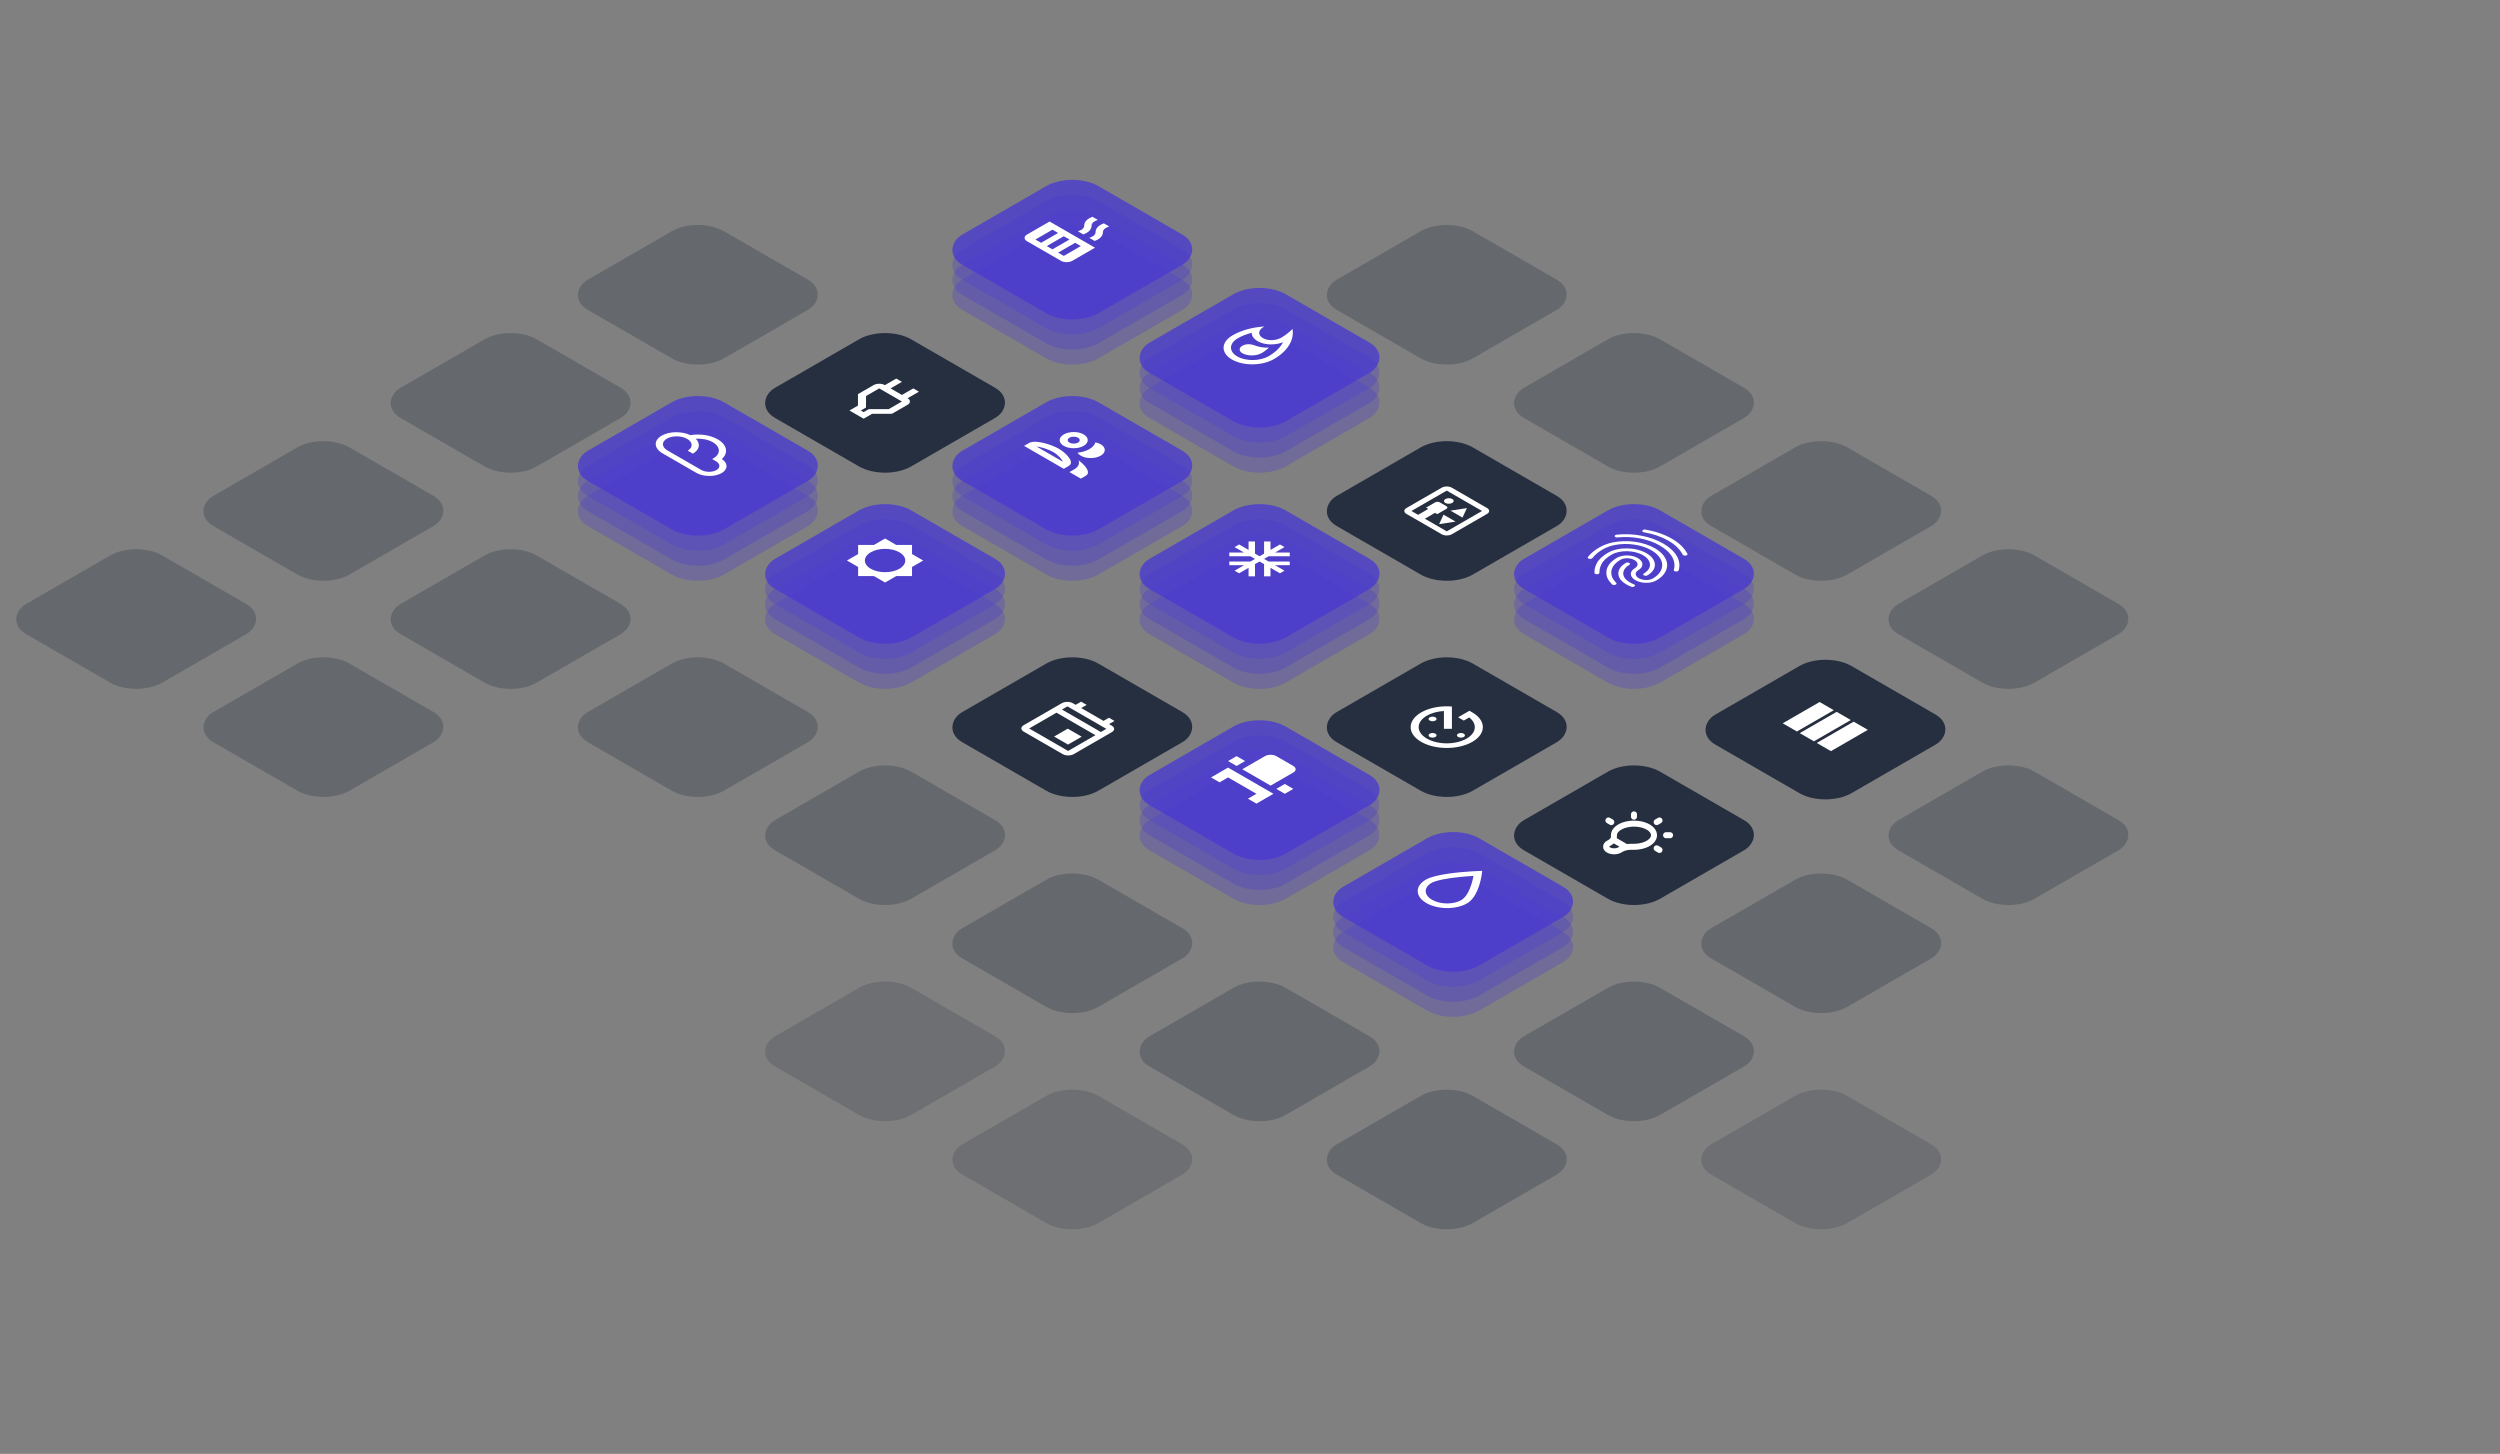 <svg width="1312" height="763" viewBox="0 0 1312 763" fill="none" xmlns="http://www.w3.org/2000/svg">
<rect x="0" y="0" width="1312" height="763" fill="#808080" stroke="none"/>
<rect opacity="0.3" width="82.511" height="82.511" rx="15.79" transform="matrix(0.866 0.5 -0.866 0.5 759.255 113.446)" fill="#262F40"/>
<rect opacity="0.3" width="82.511" height="82.511" rx="15.79" transform="matrix(0.866 0.5 -0.866 0.5 366.232 340.339)" fill="#262F40"/>
<rect opacity="0.3" width="82.511" height="82.511" rx="15.79" transform="matrix(0.866 0.5 -0.866 0.5 955.766 226.895)" fill="#262F40"/>
<rect opacity="0.3" width="82.511" height="82.511" rx="15.79" transform="matrix(0.866 0.5 -0.866 0.5 562.744 453.788)" fill="#262F40"/>
<rect opacity="0.2" width="82.511" height="82.511" rx="15.79" transform="matrix(0.866 0.5 -0.866 0.5 464.488 510.51)" fill="#262F40"/>
<rect opacity="0.3" width="82.511" height="82.511" rx="15.79" transform="matrix(0.866 0.5 -0.866 0.5 1054.02 397.067)" fill="#262F40"/>
<rect opacity="0.3" width="82.511" height="82.511" rx="15.79" transform="matrix(0.866 0.5 -0.866 0.5 955.766 453.788)" fill="#262F40"/>
<rect opacity="0.3" width="82.511" height="82.511" rx="15.79" transform="matrix(0.866 0.5 -0.866 0.5 366.232 113.446)" fill="#262F40"/>
<rect opacity="0.3" width="82.511" height="82.511" rx="15.79" transform="matrix(0.866 0.5 -0.866 0.5 857.51 510.51)" fill="#262F40"/>
<rect opacity="0.2" width="82.511" height="82.511" rx="15.79" transform="matrix(0.866 0.5 -0.866 0.5 955.766 567.231)" fill="#262F40"/>
<rect opacity="0.3" width="82.511" height="82.511" rx="15.79" transform="matrix(0.866 0.5 -0.866 0.5 267.979 170.174)" fill="#262F40"/>
<rect opacity="0.3" width="82.511" height="82.511" rx="15.79" transform="matrix(0.866 0.5 -0.866 0.5 267.979 283.623)" fill="#262F40"/>
<rect opacity="0.3" width="82.511" height="82.511" rx="15.79" transform="matrix(0.866 0.5 -0.866 0.5 169.722 340.339)" fill="#262F40"/>
<rect opacity="0.3" width="82.511" height="82.511" rx="15.79" transform="matrix(0.866 0.5 -0.866 0.5 857.51 170.174)" fill="#262F40"/>
<rect opacity="0.3" width="82.511" height="82.511" rx="15.79" transform="matrix(0.866 0.5 -0.866 0.5 464.488 397.066)" fill="#262F40"/>
<rect opacity="0.3" width="82.511" height="82.511" rx="15.79" transform="matrix(0.866 0.5 -0.866 0.5 1054.02 283.623)" fill="#262F40"/>
<rect opacity="0.3" width="82.511" height="82.511" rx="15.79" transform="matrix(0.866 0.5 -0.866 0.5 661 510.51)" fill="#262F40"/>
<rect opacity="0.2" width="82.511" height="82.511" rx="15.79" transform="matrix(0.866 0.5 -0.866 0.5 562.744 567.231)" fill="#262F40"/>
<rect opacity="0.3" width="82.511" height="82.511" rx="15.79" transform="matrix(0.866 0.5 -0.866 0.5 759.255 567.231)" fill="#262F40"/>
<rect opacity="0.3" width="82.511" height="82.511" rx="15.79" transform="matrix(0.866 0.5 -0.866 0.5 169.722 226.895)" fill="#262F40"/>
<rect opacity="0.3" width="82.511" height="82.511" rx="15.79" transform="matrix(0.866 0.5 -0.866 0.5 71.466 283.623)" fill="#262F40"/>
<rect width="82.511" height="82.511" rx="15.79" transform="matrix(0.866 0.5 -0.866 0.5 562.743 340.345)" fill="#262F40"/>
<path fill-rule="evenodd" clip-rule="evenodd" d="M583.486 380.853L582.026 380.01L584.894 378.355L581.973 376.668L579.105 378.324L567.422 371.579L570.29 369.924L567.369 368.238L564.502 369.893L563.041 369.05C561.42 368.114 558.845 368.117 557.268 369.028L537.18 380.608C535.602 381.518 535.612 383.014 537.233 383.949L557.678 395.752C559.284 396.68 561.889 396.694 563.466 395.783L583.54 384.195C585.117 383.284 585.093 381.78 583.486 380.853ZM577.748 384.163L557.303 372.36L560.17 370.705L580.615 382.508L577.748 384.163ZM540.096 382.294L560.541 394.097L574.879 385.819L554.434 374.016L540.096 382.294Z" fill="white"/>
<path d="M560.354 382.399L567.656 386.615L560.487 390.753L553.185 386.538L560.354 382.399Z" fill="white"/>
<rect width="82.511" height="82.511" rx="15.79" transform="matrix(0.866 0.5 -0.866 0.5 857.509 397.067)" fill="#262F40"/>
<g clip-path="url(#clip0)">
<path d="M846.587 440.608L853.543 444.625L846.587 440.608ZM870.908 430.585L869.419 431.444L870.908 430.585ZM876.458 438.32L874.353 438.32L876.458 438.32ZM870.908 446.055L869.419 445.195L870.908 446.055ZM845.6 431.444L844.111 430.585L845.6 431.444ZM857.509 428.596V427.381V428.596ZM846.981 438.32C846.981 437.118 847.599 435.943 848.756 434.944C849.913 433.945 851.557 433.166 853.48 432.706C855.404 432.246 857.52 432.126 859.562 432.36C861.604 432.595 863.479 433.174 864.951 434.023C866.424 434.873 867.426 435.956 867.832 437.135C868.239 438.314 868.03 439.535 867.234 440.646C866.437 441.756 865.088 442.705 863.357 443.373C861.626 444.041 859.591 444.398 857.509 444.398L855.879 444.397C854.946 444.397 854.022 444.503 853.161 444.709C852.299 444.915 851.516 445.217 850.856 445.598L850.066 446.055C849.276 446.511 848.205 446.767 847.088 446.767C845.971 446.767 844.9 446.511 844.111 446.055C843.321 445.599 842.877 444.981 842.877 444.336C842.877 443.691 843.321 443.073 844.111 442.617L844.901 442.161C846.234 441.391 846.983 440.347 846.983 439.261L846.981 438.32Z" stroke="white" stroke-width="3.158" stroke-linecap="round" stroke-linejoin="round"/>
</g>
<rect width="82.511" height="82.511" rx="15.79" transform="matrix(0.866 0.5 -0.866 0.5 759.255 340.345)" fill="#262F40"/>
<g clip-path="url(#clip1)">
<path d="M750.323 385.036C749.504 385.509 749.504 386.282 750.323 386.755C751.141 387.228 752.481 387.228 753.3 386.755C754.119 386.282 754.119 385.509 753.3 385.036C752.481 384.563 751.141 384.563 750.323 385.036ZM771.165 373.004L765.21 376.442L768.187 378.16L771.046 376.51C775.363 379.845 774.931 384.58 769.676 387.614C763.915 390.94 754.595 390.94 748.834 387.614C743.072 384.288 743.072 378.908 748.834 375.582C751.335 374.138 754.506 373.322 757.766 373.141L757.766 382.458L761.964 382.458L761.964 370.769L761.935 370.786C756.233 370.314 750.248 371.328 745.856 373.863C738.457 378.135 738.443 385.053 745.856 389.333C753.255 393.605 765.254 393.605 772.653 389.333C780.052 385.062 780.052 378.135 772.653 373.863L771.165 373.004ZM768.187 386.755C769.006 386.282 769.006 385.509 768.187 385.036C767.368 384.563 766.029 384.563 765.21 385.036C764.391 385.509 764.391 386.282 765.21 386.755C766.029 387.228 767.368 387.228 768.187 386.755ZM750.323 376.442C749.504 376.914 749.504 377.688 750.323 378.16C751.141 378.633 752.481 378.633 753.3 378.16C754.119 377.688 754.119 376.914 753.3 376.442C752.481 375.969 751.141 375.969 750.323 376.442Z" fill="white"/>
</g>
<rect width="82.511" height="82.511" rx="15.79" transform="matrix(0.866 0.5 -0.866 0.5 464.487 170.174)" fill="#262F40"/>
<g clip-path="url(#clip2)">
<path fill-rule="evenodd" clip-rule="evenodd" d="M479.284 203.832L482.261 205.55L476.306 208.988C477.944 209.934 477.944 211.481 476.306 212.426L468.133 217.144L457.697 217.153L453.231 219.731L445.788 215.434L450.254 212.856L450.254 206.84L458.471 202.095C460.094 201.159 462.774 201.159 464.382 202.104L464.397 202.113L470.351 198.675L473.329 200.394L467.374 203.832L473.329 207.269L479.284 203.832ZM466.393 214.714L473.33 210.709L461.42 203.834L454.498 207.83L454.468 213.863L451.744 215.436L453.232 216.295L455.957 214.723L466.393 214.714Z" fill="white"/>
</g>
<rect width="82.511" height="82.511" rx="15.79" transform="matrix(0.866 0.5 -0.866 0.5 957.998 341.634)" fill="#262F40"/>
<g clip-path="url(#clip3)">
<path d="M944.508 384.746L951.952 389.043L971.305 377.87L963.862 373.573L944.508 384.746ZM935.576 379.589L943.019 383.886L962.373 372.713L954.929 368.416L935.576 379.589ZM972.794 378.73L953.44 389.902L960.884 394.199L980.237 383.027L972.794 378.73Z" fill="white"/>
</g>
<rect width="82.511" height="82.511" rx="15.79" transform="matrix(0.866 0.5 -0.866 0.5 759.255 226.902)" fill="#262F40"/>
<g clip-path="url(#clip4)">
<path fill-rule="evenodd" clip-rule="evenodd" d="M780.428 266.629L761.901 255.934C760.446 255.093 758.064 255.093 756.608 255.934L738.082 266.629C736.626 267.469 736.626 268.844 738.082 269.685L756.608 280.38C758.064 281.22 760.446 281.22 761.901 280.38L780.428 269.685C781.883 268.844 781.883 267.469 780.428 266.629ZM744.222 270.177L740.729 268.16L759.255 257.465L777.781 268.16L759.255 278.856L747.765 272.222L753.111 269.136L754.291 269.818L759.096 267.044C759.757 266.663 759.766 266.044 759.116 265.669L755.574 263.624C754.924 263.249 753.852 263.254 753.192 263.636L748.387 266.409L749.568 267.091L744.222 270.177ZM762.15 261.874C761.172 261.309 759.572 261.317 758.577 261.891C757.582 262.466 757.568 263.389 758.547 263.954C759.525 264.519 761.125 264.511 762.12 263.937C763.115 263.362 763.129 262.439 762.15 261.874Z" fill="white"/>
<path d="M769.83 266.651L767.518 271.632L761.202 267.986L769.83 266.651Z" fill="white"/>
<path d="M755.244 275.073L757.556 270.092L763.873 273.738L755.244 275.073Z" fill="white"/>
</g>
<rect opacity="0.3" width="82.511" height="82.511" rx="15.79" transform="matrix(0.866 0.5 -0.866 0.5 762.604 455.731)" fill="#4A3BCF"/>
<rect opacity="0.3" width="82.511" height="82.511" rx="15.79" transform="matrix(0.866 0.5 -0.866 0.5 762.604 447.836)" fill="#4A3BCF"/>
<rect opacity="0.3" width="82.511" height="82.511" rx="15.79" transform="matrix(0.866 0.5 -0.866 0.5 762.604 439.941)" fill="#4A3BCF"/>
<rect opacity="0.8" width="82.511" height="82.511" rx="15.79" transform="matrix(0.866 0.5 -0.866 0.5 762.604 432.046)" fill="#4A3BCF"/>
<g clip-path="url(#clip5)">
<path fill-rule="evenodd" clip-rule="evenodd" d="M748.22 467.72C748.26 469.382 749.446 471.003 751.545 472.215C753.645 473.427 756.453 474.112 759.332 474.135C762.206 474.158 764.911 473.523 766.877 472.388C767.954 471.767 769.073 470.607 770.081 468.935C771.056 467.315 771.791 465.447 772.334 463.636C772.768 462.183 773.069 460.804 773.272 459.672C771.313 459.79 768.923 459.963 766.407 460.214C763.269 460.527 760.033 460.952 757.227 461.515C754.33 462.096 752.322 462.742 751.246 463.364C749.28 464.499 748.179 466.061 748.22 467.72ZM773.629 457.208C766.74 457.594 753.365 458.703 748.268 461.645C745.485 463.252 743.953 465.449 744.009 467.754C744.065 470.059 745.705 472.282 748.568 473.934C751.43 475.587 755.281 476.533 759.273 476.566C763.265 476.598 767.072 475.714 769.855 474.107C774.951 471.165 776.872 463.443 777.54 459.466C777.789 457.984 777.864 457.022 777.864 457.022C777.864 457.022 776.197 457.065 773.629 457.208Z" fill="white"/>
</g>
<rect opacity="0.3" width="82.511" height="82.511" rx="15.79" transform="matrix(0.866 0.5 -0.866 0.5 661 397.067)" fill="#4A3BCF"/>
<rect opacity="0.3" width="82.511" height="82.511" rx="15.79" transform="matrix(0.866 0.5 -0.866 0.5 661 389.172)" fill="#4A3BCF"/>
<rect opacity="0.3" width="82.511" height="82.511" rx="15.79" transform="matrix(0.866 0.5 -0.866 0.5 661 381.276)" fill="#4A3BCF"/>
<rect opacity="0.8" width="82.511" height="82.511" rx="15.79" transform="matrix(0.866 0.5 -0.866 0.5 661 373.381)" fill="#4A3BCF"/>
<g clip-path="url(#clip6)">
<path d="M640.023 405.411L635.557 407.989L640.023 410.567L644.489 407.989L659.376 416.583L654.91 419.162L659.376 421.74L668.309 416.583L644.489 402.832L640.023 405.411ZM674.264 411.427L678.73 414.005L674.264 416.583L669.798 414.005L674.264 411.427ZM648.955 396.816L653.422 399.395L648.955 401.973L644.489 399.395L648.955 396.816ZM666.82 412.286L651.933 403.692L663.843 396.816C665.48 395.871 668.16 395.871 669.798 396.816L678.73 401.973C680.367 402.918 680.367 404.465 678.73 405.411L666.82 412.286Z" fill="white"/>
</g>
<rect opacity="0.3" width="82.511" height="82.511" rx="15.79" transform="matrix(0.866 0.5 -0.866 0.5 464.488 283.63)" fill="#4A3BCF"/>
<rect opacity="0.3" width="82.511" height="82.511" rx="15.79" transform="matrix(0.866 0.5 -0.866 0.5 464.488 275.734)" fill="#4A3BCF"/>
<rect opacity="0.3" width="82.511" height="82.511" rx="15.79" transform="matrix(0.866 0.5 -0.866 0.5 464.488 267.839)" fill="#4A3BCF"/>
<rect opacity="0.8" width="82.511" height="82.511" rx="15.79" transform="matrix(0.866 0.5 -0.866 0.5 464.488 259.944)" fill="#4A3BCF"/>
<g clip-path="url(#clip7)">
<path d="M470.353 302.326L478.631 302.326L478.631 297.547L484.496 294.161L478.631 290.775L478.631 285.996L470.353 285.996L464.488 282.611L458.624 285.996L450.345 285.996L450.345 290.775L444.481 294.161L450.345 297.547L450.345 302.326L458.624 302.326L464.488 305.711L470.353 302.326ZM456.985 298.493C452.846 296.103 452.846 292.219 456.985 289.83C461.125 287.44 467.852 287.44 471.991 289.83C476.13 292.219 476.13 296.103 471.991 298.493C467.852 300.882 461.125 300.882 456.985 298.493Z" fill="white"/>
</g>
<rect opacity="0.3" width="82.511" height="82.511" rx="15.79" transform="matrix(0.866 0.5 -0.866 0.5 366.232 226.902)" fill="#4A3BCF"/>
<rect opacity="0.3" width="82.511" height="82.511" rx="15.79" transform="matrix(0.866 0.5 -0.866 0.5 366.232 219.007)" fill="#4A3BCF"/>
<rect opacity="0.3" width="82.511" height="82.511" rx="15.79" transform="matrix(0.866 0.5 -0.866 0.5 366.232 211.112)" fill="#4A3BCF"/>
<rect opacity="0.8" width="82.511" height="82.511" rx="15.79" transform="matrix(0.866 0.5 -0.866 0.5 366.232 203.217)" fill="#4A3BCF"/>
<g clip-path="url(#clip8)">
<path d="M378.817 240.891C382.383 237.761 381.622 233.426 376.654 230.558C372.71 228.281 367.162 227.545 362.33 228.365C357.806 226.234 351.29 226.293 347.252 228.624C342.94 231.113 343.107 235.256 347.624 237.863L365.365 248.105C369.131 250.279 375.106 250.36 378.701 248.284C382.14 246.299 382.13 243.074 378.817 240.891ZM367.97 246.601L350.229 236.359C347.214 234.618 347.103 231.862 349.981 230.2C352.86 228.538 357.635 228.602 360.651 230.343C363.666 232.084 363.777 234.841 360.899 236.503L363.628 238.078C367.223 236.003 367.707 232.793 365.153 230.265C368.276 230.053 371.593 230.644 374.049 232.062C378.184 234.449 378.337 238.253 374.39 240.531L373.739 240.907L375.786 242.089C378.038 243.389 378.121 245.468 375.972 246.708C373.823 247.949 370.222 247.901 367.97 246.601Z" fill="white"/>
</g>
<rect opacity="0.3" width="82.511" height="82.511" rx="15.79" transform="matrix(0.866 0.5 -0.866 0.5 661 283.63)" fill="#4A3BCF"/>
<rect opacity="0.3" width="82.511" height="82.511" rx="15.79" transform="matrix(0.866 0.5 -0.866 0.5 661 275.734)" fill="#4A3BCF"/>
<rect opacity="0.3" width="82.511" height="82.511" rx="15.79" transform="matrix(0.866 0.5 -0.866 0.5 661 267.839)" fill="#4A3BCF"/>
<rect opacity="0.8" width="82.511" height="82.511" rx="15.79" transform="matrix(0.866 0.5 -0.866 0.5 661 259.944)" fill="#4A3BCF"/>
<path d="M674.101 299.491L669.134 296.624L676.852 296.624L676.864 294.679H665.764L663.382 293.304L665.764 291.928L676.864 291.928L676.852 289.983L669.134 289.983L674.101 287.116L671.719 285.74L666.752 288.608L666.752 284.152L663.382 284.145L663.382 290.553L661 291.928L658.618 290.553L658.618 284.145L655.248 284.152L655.248 288.608L650.281 285.74L647.899 287.116L652.866 289.983L645.148 289.983L645.136 291.928L656.236 291.928L658.618 293.304L656.236 294.679H645.136L645.148 296.624L652.866 296.624L647.899 299.491L650.281 300.867L655.248 297.999L655.248 302.455L658.618 302.462V296.054L661 294.679L663.382 296.054V302.462L666.752 302.455L666.752 297.999L671.719 300.867L674.101 299.491Z" fill="white"/>
<rect opacity="0.3" width="82.511" height="82.511" rx="15.79" transform="matrix(0.866 0.5 -0.866 0.5 562.744 226.902)" fill="#4A3BCF"/>
<rect opacity="0.3" width="82.511" height="82.511" rx="15.79" transform="matrix(0.866 0.5 -0.866 0.5 562.744 219.007)" fill="#4A3BCF"/>
<rect opacity="0.3" width="82.511" height="82.511" rx="15.79" transform="matrix(0.866 0.5 -0.866 0.5 562.744 211.112)" fill="#4A3BCF"/>
<rect opacity="0.8" width="82.511" height="82.511" rx="15.79" transform="matrix(0.866 0.5 -0.866 0.5 562.744 203.217)" fill="#4A3BCF"/>
<path fill-rule="evenodd" clip-rule="evenodd" d="M577.631 239.152C574.757 240.811 570.083 240.811 567.21 239.152C566.406 238.688 565.855 238.147 565.498 237.562C567.76 237.339 569.934 236.72 571.676 235.715C573.418 234.709 574.49 233.454 574.877 232.148C575.889 232.354 576.827 232.672 577.631 233.136C580.504 234.795 580.504 237.494 577.631 239.152ZM558.277 233.996C561.151 235.654 565.825 235.654 568.698 233.996C571.572 232.337 571.572 229.638 568.698 227.98C565.825 226.321 561.151 226.321 558.277 227.98C555.404 229.638 555.404 232.337 558.277 233.996ZM540.041 232.492C543.509 230.489 552.189 233.488 555.672 235.5C559.156 237.511 564.351 242.521 560.883 244.524L558.277 246.028L537.435 233.996L540.041 232.492ZM552.694 237.218C550.03 235.68 546.01 234.511 543.896 234.288L557.771 242.298C557.384 241.077 555.359 238.757 552.694 237.218ZM565.721 232.277C566.957 231.563 566.957 230.412 565.721 229.698C564.485 228.985 562.49 228.985 561.255 229.698C560.019 230.412 560.019 231.563 561.255 232.277C562.49 232.99 564.485 232.99 565.721 232.277ZM566.063 241.602C566.539 243.321 566.063 244.971 563.86 246.243L561.254 247.747L567.209 251.184L569.815 249.68C572.822 247.944 569.323 243.948 566.063 241.602Z" fill="white"/>
<rect opacity="0.3" width="82.511" height="82.511" rx="15.79" transform="matrix(0.866 0.5 -0.866 0.5 857.509 283.63)" fill="#4A3BCF"/>
<rect opacity="0.3" width="82.511" height="82.511" rx="15.79" transform="matrix(0.866 0.5 -0.866 0.5 857.509 275.734)" fill="#4A3BCF"/>
<rect opacity="0.3" width="82.511" height="82.511" rx="15.79" transform="matrix(0.866 0.5 -0.866 0.5 857.509 267.839)" fill="#4A3BCF"/>
<rect opacity="0.8" width="82.511" height="82.511" rx="15.79" transform="matrix(0.866 0.5 -0.866 0.5 857.509 259.944)" fill="#4A3BCF"/>
<g clip-path="url(#clip9)">
<path fill-rule="evenodd" clip-rule="evenodd" d="M883.417 291.389C883.271 291.305 883.162 291.2 883.107 291.084C881.411 288.021 879.15 285.832 875.522 283.737C871.912 281.653 867.627 280.169 862.795 279.358C862.12 279.242 861.737 278.832 861.92 278.432C862.12 278.042 862.85 277.811 863.524 277.927C868.757 278.821 873.425 280.421 877.345 282.684C881.229 284.926 883.763 287.379 885.569 290.632C885.787 291.032 885.404 291.442 884.73 291.558C884.238 291.653 883.745 291.579 883.417 291.389ZM847.752 281.853C847.57 281.747 847.442 281.611 847.388 281.453C847.26 281.042 847.734 280.663 848.445 280.59C852.803 280.158 857.106 280.326 861.245 281.095C869.924 282.695 877.272 286.916 880.062 291.937C881.393 294.326 881.703 296.8 880.974 299.305C880.864 299.705 880.19 299.989 879.479 299.916C878.767 299.842 878.293 299.463 878.421 299.052C879.077 296.779 878.804 294.537 877.601 292.389C875.048 287.821 868.356 283.958 860.443 282.505C856.687 281.811 852.785 281.663 848.846 282.042C848.445 282.105 848.044 282.021 847.752 281.853ZM836.776 300.612C836.758 300.812 836.904 301.001 837.141 301.138C837.378 301.275 837.706 301.359 838.089 301.369C838.8 301.359 839.365 301.033 839.383 300.622C839.402 298.991 839.493 298.012 840.423 296.127C841.28 294.349 843.121 292.612 845.747 291.096C850.159 288.549 857.562 288.675 862.248 291.38C866.934 294.085 867.153 298.359 862.74 300.906C862.23 301.201 862.23 301.664 862.74 301.959C863.251 302.254 864.053 302.254 864.564 301.959C869.979 298.833 869.76 293.612 864.072 290.328C858.383 287.043 849.339 286.917 843.924 290.043C840.988 291.738 838.909 293.696 837.925 295.717C836.94 297.696 836.776 298.78 836.776 300.612ZM853.587 306.739C851.417 305.486 850.05 304.065 849.557 302.539C848.682 299.907 850.05 297.244 853.222 295.413C853.733 295.118 854.535 295.118 855.045 295.413C855.556 295.707 855.556 296.17 855.045 296.465C852.475 297.949 851.362 300.107 852.092 302.255C852.511 303.507 853.605 304.623 855.428 305.676C855.866 305.928 856.65 306.318 857.507 306.665C858.09 306.897 858.236 307.36 857.817 307.707C857.416 308.044 856.614 308.128 856.012 307.886C854.772 307.402 853.842 306.886 853.587 306.739ZM845.966 306.637C846.02 306.689 846.093 306.753 846.166 306.795C846.549 307.016 847.205 307.079 847.716 306.889C848.318 306.689 848.555 306.237 848.19 305.879C846.33 303.984 845.619 302.479 845.601 300.49C845.583 297.953 847.297 295.574 850.414 293.774C852.365 292.648 855.647 292.711 857.744 293.921C859.841 295.132 859.951 297.026 858 298.153C855.046 299.858 855.155 302.7 858.255 304.489C861.355 306.279 866.278 306.342 869.231 304.637C877.108 300.09 876.762 292.5 868.466 287.711C862.576 284.311 853.897 283.111 846.385 284.648C843.832 285.174 841.425 286.079 839.237 287.342C836.776 288.763 834.843 290.384 833.348 292.279C833.056 292.637 833.33 293.09 833.986 293.258C834.624 293.437 835.39 293.269 835.682 292.89C837.505 290.574 839.62 289.205 841.043 288.384C842.939 287.29 845.036 286.5 847.224 286.058C853.824 284.711 861.446 285.784 866.624 288.774C873.917 292.984 874.264 299.626 867.39 303.595C865.439 304.721 862.157 304.658 860.06 303.447C857.963 302.237 857.854 300.342 859.805 299.216C862.759 297.511 862.649 294.669 859.549 292.879C856.45 291.09 851.527 291.026 848.573 292.732C844.963 294.816 842.993 297.574 843.012 300.511C843.048 302.784 843.869 304.5 845.966 306.637Z" fill="white"/>
</g>
<rect opacity="0.3" width="82.511" height="82.511" rx="15.79" transform="matrix(0.866 0.5 -0.866 0.5 661 170.174)" fill="#4A3BCF"/>
<rect opacity="0.3" width="82.511" height="82.511" rx="15.79" transform="matrix(0.866 0.5 -0.866 0.5 661 162.279)" fill="#4A3BCF"/>
<rect opacity="0.3" width="82.511" height="82.511" rx="15.79" transform="matrix(0.866 0.5 -0.866 0.5 661 154.384)" fill="#4A3BCF"/>
<rect opacity="0.8" width="82.511" height="82.511" rx="15.79" transform="matrix(0.866 0.5 -0.866 0.5 661 146.489)" fill="#4A3BCF"/>
<g clip-path="url(#clip10)">
<path fill-rule="evenodd" clip-rule="evenodd" d="M678.323 172.656C678.323 172.656 675.625 175.37 672.624 177.102C669.749 178.762 665.59 179.053 662.802 177.444C660.001 175.826 660.221 173.262 663.096 171.602L663.639 171.335C657.555 171.691 651.577 173.252 646.859 175.975C640.689 179.537 640.537 185.219 646.518 188.673C652.5 192.126 662.343 192.038 668.513 188.476C676.037 184.133 679.246 178.233 678.323 172.656ZM658.277 181.216C656.045 180.379 653.721 180.455 651.976 181.463C650.105 182.543 650.1 184.28 651.968 185.358C654.742 186.96 659.306 186.919 662.168 185.267C663.661 184.405 664.924 183.442 665.9 182.394C663.337 182.639 660.522 182.061 658.277 181.216ZM649.566 177.536C644.946 180.204 644.831 184.473 649.311 187.059C653.791 189.645 661.186 189.579 665.807 186.912C669.38 184.849 671.935 182.343 673.341 179.609C668.995 181.29 663.611 181.132 660.011 179.054C657.9 177.835 656.871 176.241 656.914 174.638C654.216 175.321 651.702 176.303 649.566 177.536Z" fill="white"/>
</g>
<rect opacity="0.3" width="82.511" height="82.511" rx="15.79" transform="matrix(0.866 0.5 -0.866 0.5 562.744 113.453)" fill="#4A3BCF"/>
<rect opacity="0.3" width="82.511" height="82.511" rx="15.79" transform="matrix(0.866 0.5 -0.866 0.5 562.744 105.557)" fill="#4A3BCF"/>
<rect opacity="0.3" width="82.511" height="82.511" rx="15.79" transform="matrix(0.866 0.5 -0.866 0.5 562.744 97.662)" fill="#4A3BCF"/>
<rect opacity="0.8" width="82.511" height="82.511" rx="15.79" transform="matrix(0.866 0.5 -0.866 0.5 562.744 89.767)" fill="#4A3BCF"/>
<g clip-path="url(#clip11)">
<path d="M558.502 120.673L557.534 120.114L555.301 118.825L553.812 117.966L558.279 120.544L556.79 119.684L556.045 119.255L555.301 118.825L550.835 116.247L538.925 123.122C537.288 124.068 537.288 125.615 538.925 126.56L556.79 136.873C558.427 137.819 561.107 137.819 562.745 136.873L574.654 129.998L558.502 120.673ZM546.369 127.419L543.391 125.701L552.324 120.544L555.301 122.263L546.369 127.419ZM552.324 130.857L549.346 129.138L558.279 123.982L561.256 125.701L552.324 130.857ZM558.279 134.295L555.301 132.576L564.233 127.419L567.211 129.138L558.279 134.295ZM578.808 121.842L578.808 121.721C578.882 120.699 579.686 119.805 581.086 119.255L582.098 118.825L579.284 117.201L578.555 117.519C576.232 118.516 574.922 120.08 574.952 121.833L574.967 121.945C574.893 122.968 574.089 123.861 572.689 124.411L571.647 124.824L574.491 126.465L575.22 126.147C577.557 125.159 578.853 123.586 578.808 121.842ZM572.853 118.404L572.853 118.284C572.928 117.261 573.731 116.367 575.131 115.817L576.143 115.387L573.329 113.763L572.6 114.081C570.278 115.078 568.968 116.642 568.997 118.395L569.012 118.507C568.938 119.53 568.134 120.424 566.734 120.974L565.692 121.386L568.536 123.028L569.265 122.71C571.603 121.721 572.898 120.149 572.853 118.404Z" fill="white"/>
</g>
<defs>
<clipPath id="clip0">
<rect width="41.256" height="41.256" fill="white" transform="matrix(0.866 0.5 -0.866 0.5 857.509 417.693)"/>
</clipPath>
<clipPath id="clip1">
<rect width="41.256" height="41.256" fill="white" transform="matrix(0.866 0.5 -0.866 0.5 759.255 360.971)"/>
</clipPath>
<clipPath id="clip2">
<rect width="41.256" height="41.256" fill="white" transform="matrix(0.866 0.5 -0.866 0.5 464.487 190.8)"/>
</clipPath>
<clipPath id="clip3">
<rect width="41.256" height="41.256" fill="white" transform="matrix(0.866 0.5 -0.866 0.5 957.998 362.26)"/>
</clipPath>
<clipPath id="clip4">
<rect width="41.256" height="41.256" fill="white" transform="matrix(0.866 0.5 -0.866 0.5 759.255 247.528)"/>
</clipPath>
<clipPath id="clip5">
<rect width="41.256" height="41.256" fill="white" transform="matrix(0.866 0.5 -0.866 0.5 762.604 444.777)"/>
</clipPath>
<clipPath id="clip6">
<rect width="41.256" height="41.256" fill="white" transform="matrix(0.866 0.5 -0.866 0.5 661 386.112)"/>
</clipPath>
<clipPath id="clip7">
<rect width="41.256" height="41.256" fill="white" transform="matrix(0.866 0.5 -0.866 0.5 464.488 272.675)"/>
</clipPath>
<clipPath id="clip8">
<rect width="41.256" height="41.256" fill="white" transform="matrix(0.866 0.5 -0.866 0.5 366.232 215.948)"/>
</clipPath>
<clipPath id="clip9">
<rect width="41.256" height="43.26" fill="white" transform="matrix(0.866 0.5 -0.866 0.5 859.244 271.676)"/>
</clipPath>
<clipPath id="clip10">
<rect width="41.256" height="41.256" fill="white" transform="matrix(0.866 0.5 -0.866 0.5 661 159.22)"/>
</clipPath>
<clipPath id="clip11">
<rect width="41.256" height="41.256" fill="white" transform="matrix(0.866 0.5 -0.866 0.5 562.744 102.498)"/>
</clipPath>
</defs>
</svg>
